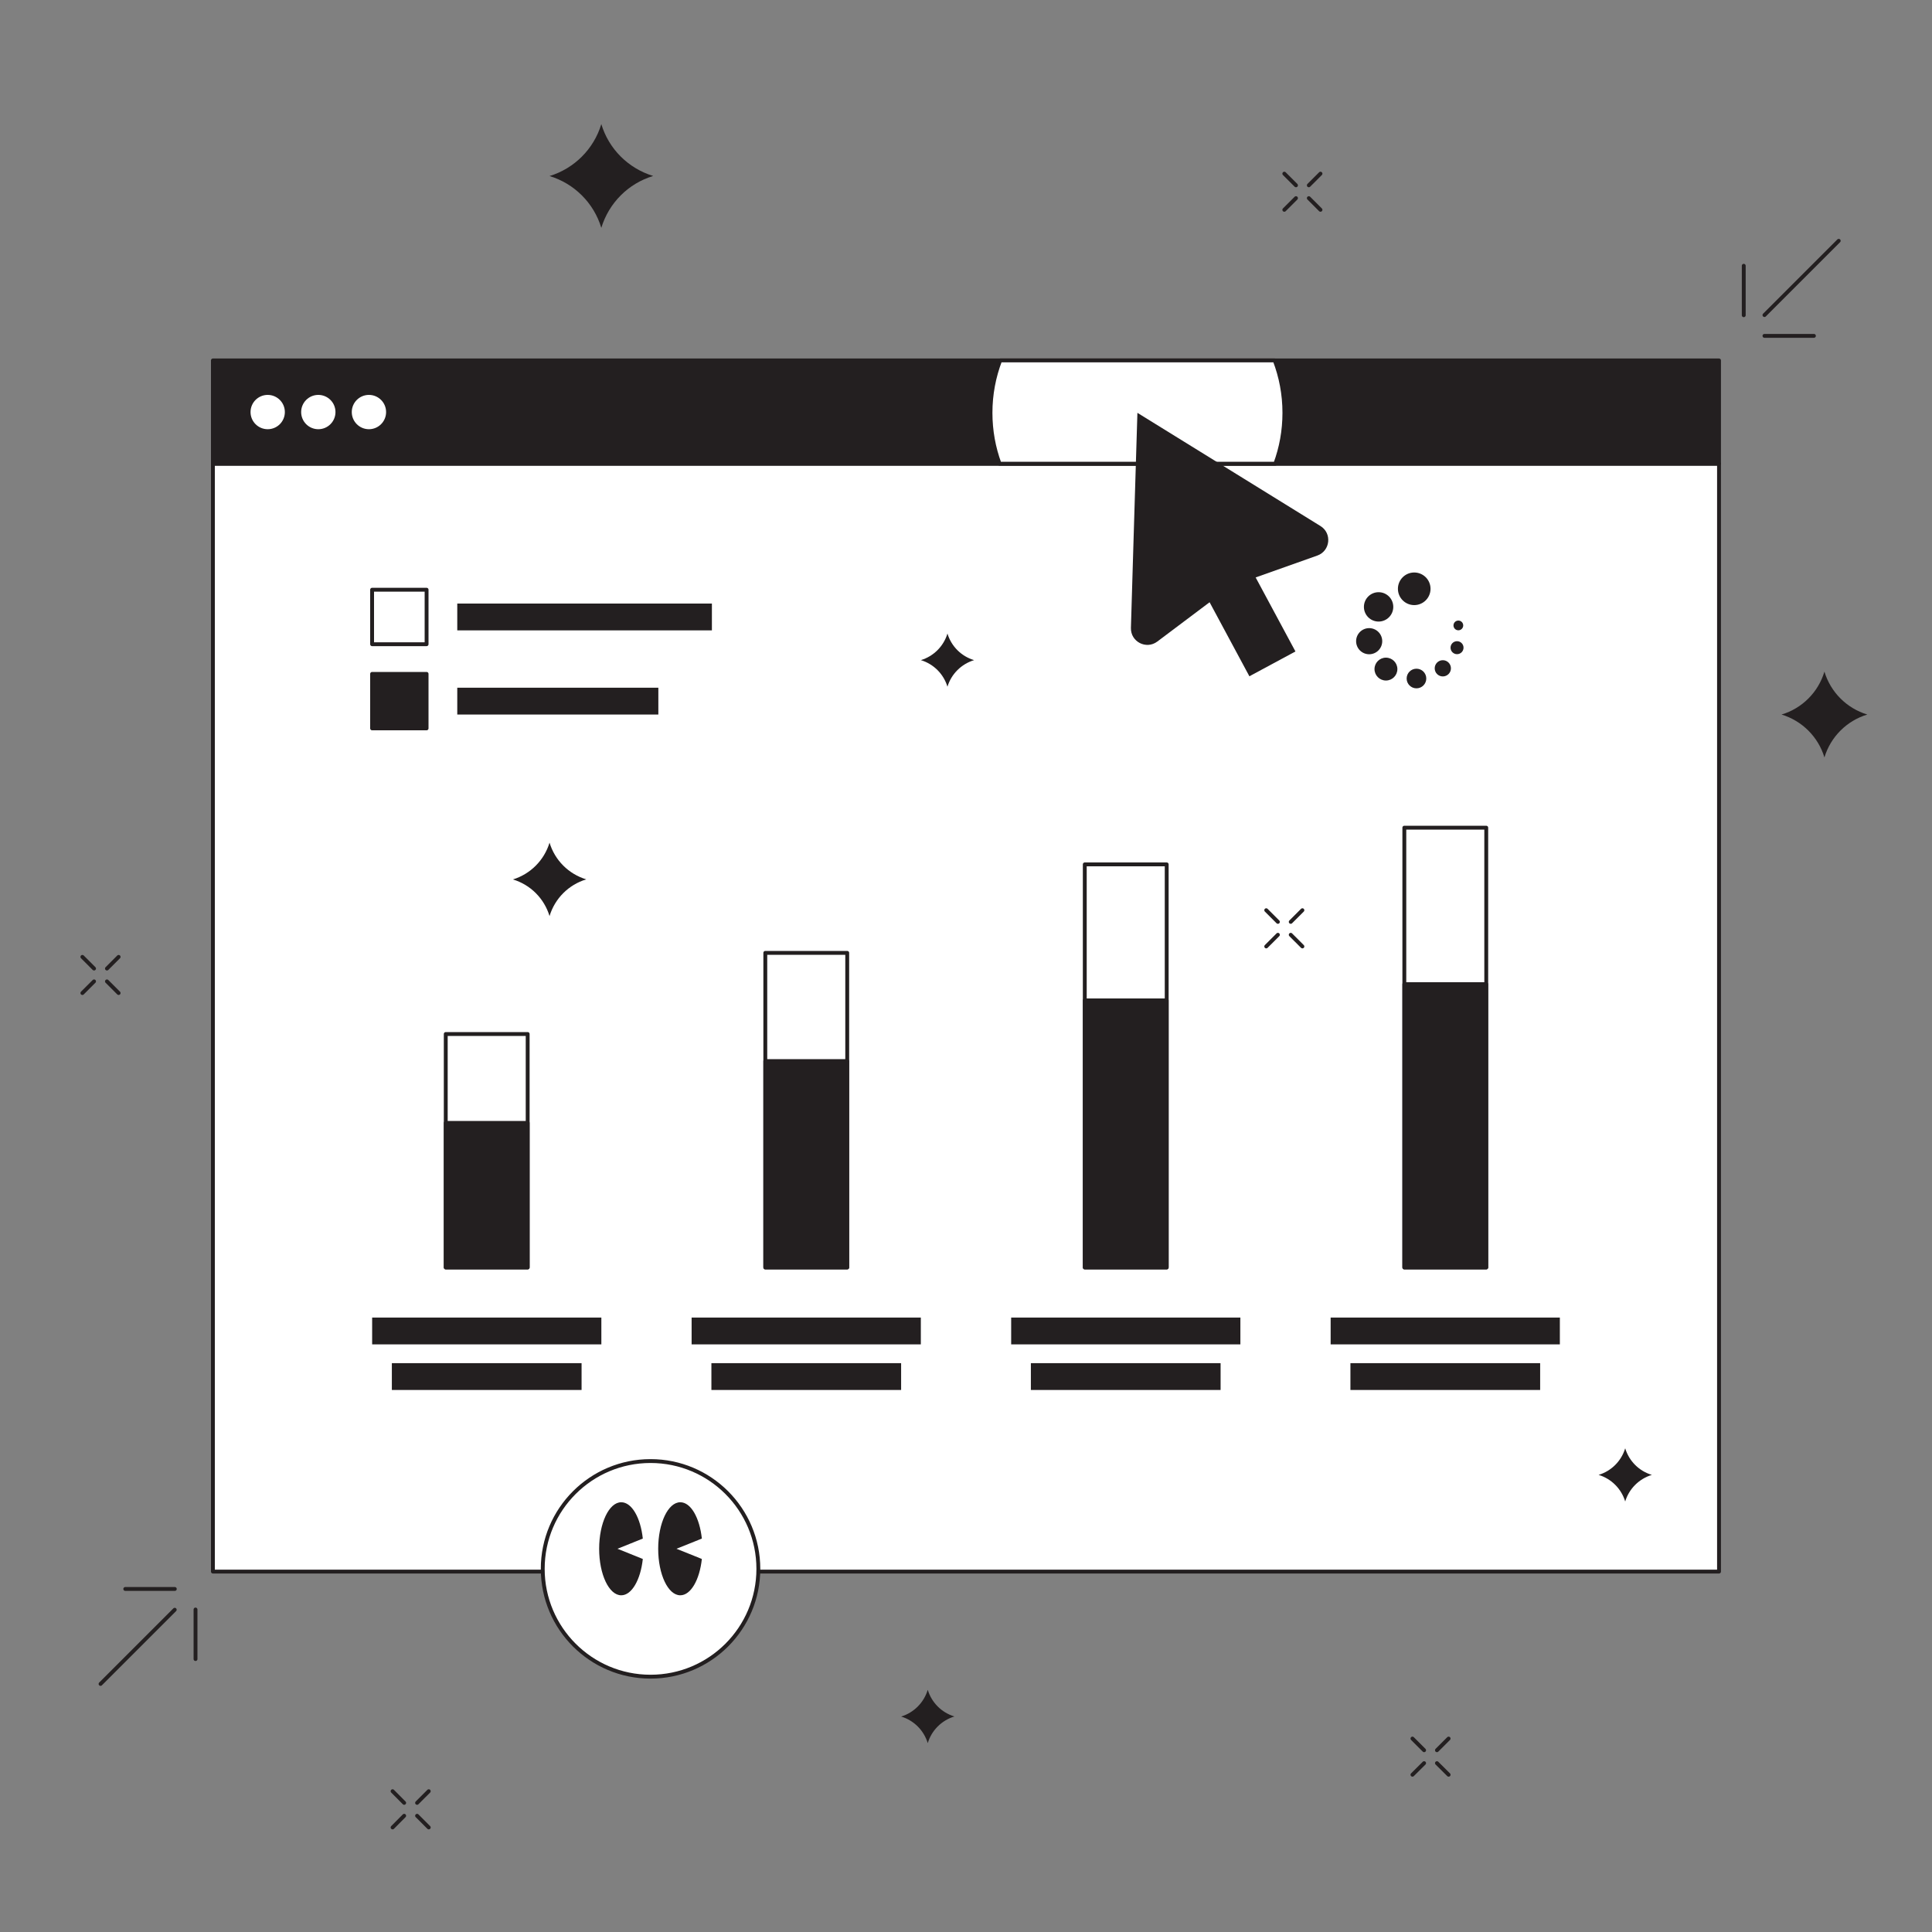 <?xml version="1.0" encoding="utf-8"?>
<!-- Generator: Adobe Illustrator 26.4.1, SVG Export Plug-In . SVG Version: 6.00 Build 0)  -->
<svg version="1.1" id="illustrations" xmlns="http://www.w3.org/2000/svg" xmlns:xlink="http://www.w3.org/1999/xlink" x="0px"
	 y="0px" viewBox="0 0 2500 2500" style="enable-background:new 0 0 2500 2500;" xml:space="preserve">
<rect x="0" y="0" width="2500" height="2500" fill="#808080" stroke="none"/>
<style type="text/css">
	.st0{fill:#231F20;}
	.st1{fill:#FFFFFF;stroke:#231F20;stroke-width:5;stroke-linecap:round;stroke-linejoin:round;stroke-miterlimit:10;}
	.st2{fill:#231F20;stroke:#231F20;stroke-width:5;stroke-linecap:round;stroke-linejoin:round;stroke-miterlimit:10;}
	.st3{fill:#FFFFFF;}
	.st4{fill:none;stroke:#231F20;stroke-width:5;stroke-linecap:round;stroke-linejoin:round;stroke-miterlimit:10;}
	.st5{fill:#231F20;stroke:#FFFFFF;stroke-width:5;stroke-linecap:round;stroke-linejoin:round;stroke-miterlimit:10;}
	.st6{fill:none;stroke:#231F20;stroke-width:5;stroke-linecap:round;stroke-linejoin:round;}
	.st7{fill:none;stroke:#231F20;stroke-width:5;stroke-linecap:round;stroke-linejoin:round;stroke-dasharray:9.918,19.837;}
	.st8{fill:none;stroke:#FFFFFF;stroke-width:5;stroke-linecap:round;stroke-linejoin:round;stroke-miterlimit:10;}
	.st9{fill:none;stroke:#231F20;stroke-width:5;stroke-linecap:round;stroke-linejoin:round;stroke-dasharray:9.965,19.93;}
	.st10{fill:#FFFFFF;stroke:#231F20;stroke-width:5;stroke-miterlimit:10;}
	.st11{fill:#231F20;stroke:#231F20;stroke-width:5;stroke-miterlimit:10;}
	
		.st12{fill:none;stroke:#231F20;stroke-width:5;stroke-linecap:round;stroke-linejoin:round;stroke-miterlimit:10;stroke-dasharray:10,20;}
	
		.st13{fill:#FFFFFF;stroke:#231F20;stroke-width:5;stroke-linecap:round;stroke-linejoin:round;stroke-miterlimit:10;stroke-dasharray:10,20;}
	
		.st14{fill:none;stroke:#231F20;stroke-width:5;stroke-linecap:round;stroke-linejoin:round;stroke-miterlimit:10;stroke-dasharray:0,24.649;}
	.st15{fill:none;stroke:#231F20;stroke-width:5;stroke-miterlimit:10;}
	
		.st16{fill:none;stroke:#231F20;stroke-width:5;stroke-linecap:round;stroke-linejoin:round;stroke-miterlimit:10;stroke-dasharray:0,24.703;}
	.st17{fill:none;stroke:#231F20;stroke-width:5;stroke-linecap:round;stroke-linejoin:round;stroke-dasharray:10.075,20.149;}
	.st18{fill:none;stroke:#231F20;stroke-width:5;stroke-linecap:round;stroke-linejoin:round;stroke-dasharray:9.824,19.648;}
</style>
<g>
	<g>
		<rect x="275.5" y="600" class="st1" width="1948.9" height="1433.6"/>
		<rect x="275.5" y="466.4" class="st2" width="1948.9" height="133.6"/>
		<path class="st1" d="M1281.7,534.2c0,23.1,4.1,45.3,11.7,65.8h356.9c7.6-20.5,11.7-42.6,11.7-65.8c0-23.9-4.4-46.7-12.5-67.8
			h-355.3C1286.1,487.5,1281.7,510.3,1281.7,534.2z"/>
		<g>
			<circle class="st3" cx="346.4" cy="533.2" r="22.2"/>
			<circle class="st3" cx="411.9" cy="533.2" r="22.2"/>
			<circle class="st3" cx="477.4" cy="533.2" r="22.2"/>
		</g>
	</g>
	<g>
		<g>
			<g>
				<rect x="576.8" y="1338" class="st1" width="106" height="302.1"/>
				<rect x="576.8" y="1453" class="st2" width="106" height="187"/>
				
					<rect x="507.1" y="1763.9" transform="matrix(-1 -1.224647e-16 1.224647e-16 -1 1259.654 3562.523)" class="st0" width="245.5" height="34.7"/>
				
					<rect x="481.5" y="1704.8" transform="matrix(-1 -1.224647e-16 1.224647e-16 -1 1259.654 3444.419)" class="st0" width="296.6" height="34.7"/>
			</g>
			<g>
				<rect x="990.3" y="1233" class="st1" width="106" height="407.1"/>
				<rect x="990.3" y="1373" class="st2" width="106" height="267"/>
				
					<rect x="920.5" y="1763.9" transform="matrix(-1 -1.224647e-16 1.224647e-16 -1 2086.551 3562.523)" class="st0" width="245.5" height="34.7"/>
				
					<rect x="895" y="1704.8" transform="matrix(-1 -1.224647e-16 1.224647e-16 -1 2086.551 3444.419)" class="st0" width="296.6" height="34.7"/>
			</g>
			<g>
				<rect x="1403.7" y="1118.5" class="st1" width="106" height="521.6"/>
				<rect x="1403.7" y="1294.5" class="st2" width="106" height="345.5"/>
				
					<rect x="1334" y="1763.9" transform="matrix(-1 -1.224647e-16 1.224647e-16 -1 2913.449 3562.523)" class="st0" width="245.5" height="34.7"/>
				
					<rect x="1308.4" y="1704.8" transform="matrix(-1 -1.224647e-16 1.224647e-16 -1 2913.449 3444.419)" class="st0" width="296.6" height="34.7"/>
			</g>
			<g>
				<rect x="1817.2" y="1071" class="st1" width="106" height="569.1"/>
				<rect x="1817.2" y="1273.5" class="st2" width="106" height="366.5"/>
				
					<rect x="1747.4" y="1763.9" transform="matrix(-1 -1.224647e-16 1.224647e-16 -1 3740.346 3562.523)" class="st0" width="245.5" height="34.7"/>
				
					<rect x="1721.9" y="1704.8" transform="matrix(-1 -1.224647e-16 1.224647e-16 -1 3740.346 3444.419)" class="st0" width="296.6" height="34.7"/>
			</g>
			<g>
				<g>
					<rect x="591.7" y="781" class="st0" width="329.5" height="34.7"/>
				</g>
				<g>
					<rect x="591.7" y="889.9" class="st0" width="260.2" height="34.7"/>
				</g>
				<rect x="481.5" y="872" class="st2" width="70.5" height="70.5"/>
				<rect x="481.5" y="763.1" class="st1" width="70.5" height="70.5"/>
			</g>
		</g>
	</g>
	<g>
		<line class="st4" x1="2283.2" y1="407.7" x2="2379.3" y2="311.6"/>
		<line class="st4" x1="2283.2" y1="434.6" x2="2347.2" y2="434.6"/>
		<line class="st4" x1="2256.4" y1="407.9" x2="2256.4" y2="343.9"/>
	</g>
	<g>
		<line class="st4" x1="226.1" y1="2083" x2="130.1" y2="2179"/>
		<line class="st4" x1="226.2" y1="2056.1" x2="162.1" y2="2056.1"/>
		<line class="st4" x1="253" y1="2082.7" x2="253" y2="2146.8"/>
	</g>
	<g>
		<path class="st0" d="M711.1,1090.4L711.1,1090.4c6.9,22.8,24.7,40.6,47.5,47.5h0h0c-22.8,6.9-40.6,24.7-47.5,47.5v0l0,0
			c-6.9-22.8-24.7-40.6-47.4-47.4l0,0l0,0C686.4,1131,704.2,1113.2,711.1,1090.4L711.1,1090.4z"/>
		<path class="st0" d="M2360.8,869.1L2360.8,869.1c8,26.6,28.9,47.5,55.5,55.5l0,0l0,0c-26.6,8-47.5,28.9-55.5,55.5l0,0l0,0
			c-8-26.6-28.9-47.4-55.5-55.5l0,0l0,0C2332,916.6,2352.8,895.8,2360.8,869.1L2360.8,869.1z"/>
		<path class="st0" d="M778.1,160.6L778.1,160.6c9.7,32.2,34.9,57.3,67.1,67.1v0v0c-32.2,9.7-57.3,34.9-67.1,67.1v0l0,0
			c-9.7-32.1-34.9-57.3-67-67l0,0l0,0C743.2,218,768.4,192.8,778.1,160.6L778.1,160.6z"/>
		<path class="st0" d="M1200.5,2186.6L1200.5,2186.6c5,16.5,17.9,29.5,34.5,34.5h0h0c-16.5,5-29.5,17.9-34.5,34.5l0,0l0,0
			c-5-16.5-17.9-29.4-34.4-34.4l0,0l0,0C1182.6,2216.1,1195.5,2203.2,1200.5,2186.6L1200.5,2186.6z"/>
		<path class="st0" d="M2103,1874.1L2103,1874.1c5,16.5,17.9,29.5,34.5,34.4v0l0,0c-16.5,5-29.5,17.9-34.5,34.4l0,0l0,0
			c-5-16.5-17.9-29.4-34.4-34.4l0,0v0C2085.1,1903.5,2098,1890.6,2103,1874.1L2103,1874.1z"/>
		<path class="st0" d="M1226,819.8L1226,819.8c5,16.5,17.9,29.5,34.5,34.4l0,0l0,0c-16.5,5-29.5,17.9-34.5,34.4v0l0,0
			c-5-16.5-17.9-29.4-34.4-34.4l0,0l0,0C1208.1,849.2,1221,836.3,1226,819.8L1226,819.8z"/>
	</g>
	<g>
		<circle class="st1" cx="841.8" cy="2030.1" r="139.5"/>
		<g>
			<path class="st0" d="M875.4,2004.1l24.4-9.8l8.4-3.4c-2.9-26.9-14.2-47-27.9-47c-15.8,0-28.6,27-28.6,60.2
				c0,33.2,12.8,60.2,28.6,60.2c13.6,0,25-20.1,27.9-47l-8.4-3.4L875.4,2004.1z"/>
			<path class="st0" d="M799,2004.1l24.4-9.8l8.4-3.4c-2.9-26.9-14.2-47-27.9-47c-15.8,0-28.6,27-28.6,60.2
				c0,33.2,12.8,60.2,28.6,60.2c13.6,0,25-20.1,27.9-47l-8.4-3.4L799,2004.1z"/>
		</g>
	</g>
	<g>
		<g>
			<line class="st4" x1="1638.5" y1="1177.8" x2="1653.6" y2="1192.9"/>
			<line class="st4" x1="1670.2" y1="1209.6" x2="1685.3" y2="1224.7"/>
			<line class="st4" x1="1685.3" y1="1177.8" x2="1670.2" y2="1192.9"/>
			<line class="st4" x1="1653.6" y1="1209.6" x2="1638.5" y2="1224.7"/>
		</g>
		<g>
			<line class="st4" x1="1661.9" y1="224.7" x2="1677" y2="239.8"/>
			<line class="st4" x1="1693.6" y1="256.4" x2="1708.7" y2="271.5"/>
			<line class="st4" x1="1708.7" y1="224.7" x2="1693.6" y2="239.8"/>
			<line class="st4" x1="1677" y1="256.4" x2="1661.9" y2="271.5"/>
		</g>
		<g>
			<line class="st4" x1="106.6" y1="1238.2" x2="121.7" y2="1253.3"/>
			<line class="st4" x1="138.4" y1="1269.9" x2="153.5" y2="1285"/>
			<line class="st4" x1="153.5" y1="1238.2" x2="138.4" y2="1253.3"/>
			<line class="st4" x1="121.7" y1="1269.9" x2="106.6" y2="1285"/>
		</g>
		<g>
			<line class="st4" x1="508" y1="2317.8" x2="523" y2="2332.9"/>
			<line class="st4" x1="539.7" y1="2349.6" x2="554.8" y2="2364.7"/>
			<line class="st4" x1="554.8" y1="2317.8" x2="539.7" y2="2332.9"/>
			<line class="st4" x1="523" y1="2349.6" x2="508" y2="2364.7"/>
		</g>
		<g>
			<line class="st4" x1="1827.7" y1="2249.7" x2="1842.8" y2="2264.8"/>
			<line class="st4" x1="1859.4" y1="2281.5" x2="1874.5" y2="2296.5"/>
			<line class="st4" x1="1874.5" y1="2249.7" x2="1859.4" y2="2264.8"/>
			<line class="st4" x1="1842.8" y1="2281.5" x2="1827.7" y2="2296.5"/>
		</g>
	</g>
	<g>
		<path class="st0" d="M1704.6,718.9c16.8-6,19.3-28.8,4.1-38.2l-99.6-61.6l-137.3-84.9l-4.9,161.3l-3.5,117
			c-0.5,17.9,19.8,28.4,34.1,17.7l67.7-50.9l51.5,95.8l59.6-32.1l-51.5-95.8L1704.6,718.9z"/>
		<g>
			<circle class="st0" cx="1830" cy="761.9" r="21.1"/>
			<circle class="st0" cx="1832.9" cy="878" r="12.7"/>
			<circle class="st0" cx="1885.4" cy="838.1" r="8.4"/>
			<circle class="st0" cx="1771.7" cy="829.7" r="16.9"/>
			<circle class="st0" cx="1887.1" cy="809.3" r="6.3"/>
			<circle class="st0" cx="1793.4" cy="865.8" r="14.8"/>
			<circle class="st0" cx="1867" cy="864.8" r="10.5"/>
			<circle class="st0" cx="1783.9" cy="785.3" r="19"/>
		</g>
	</g>
</g>
</svg>
